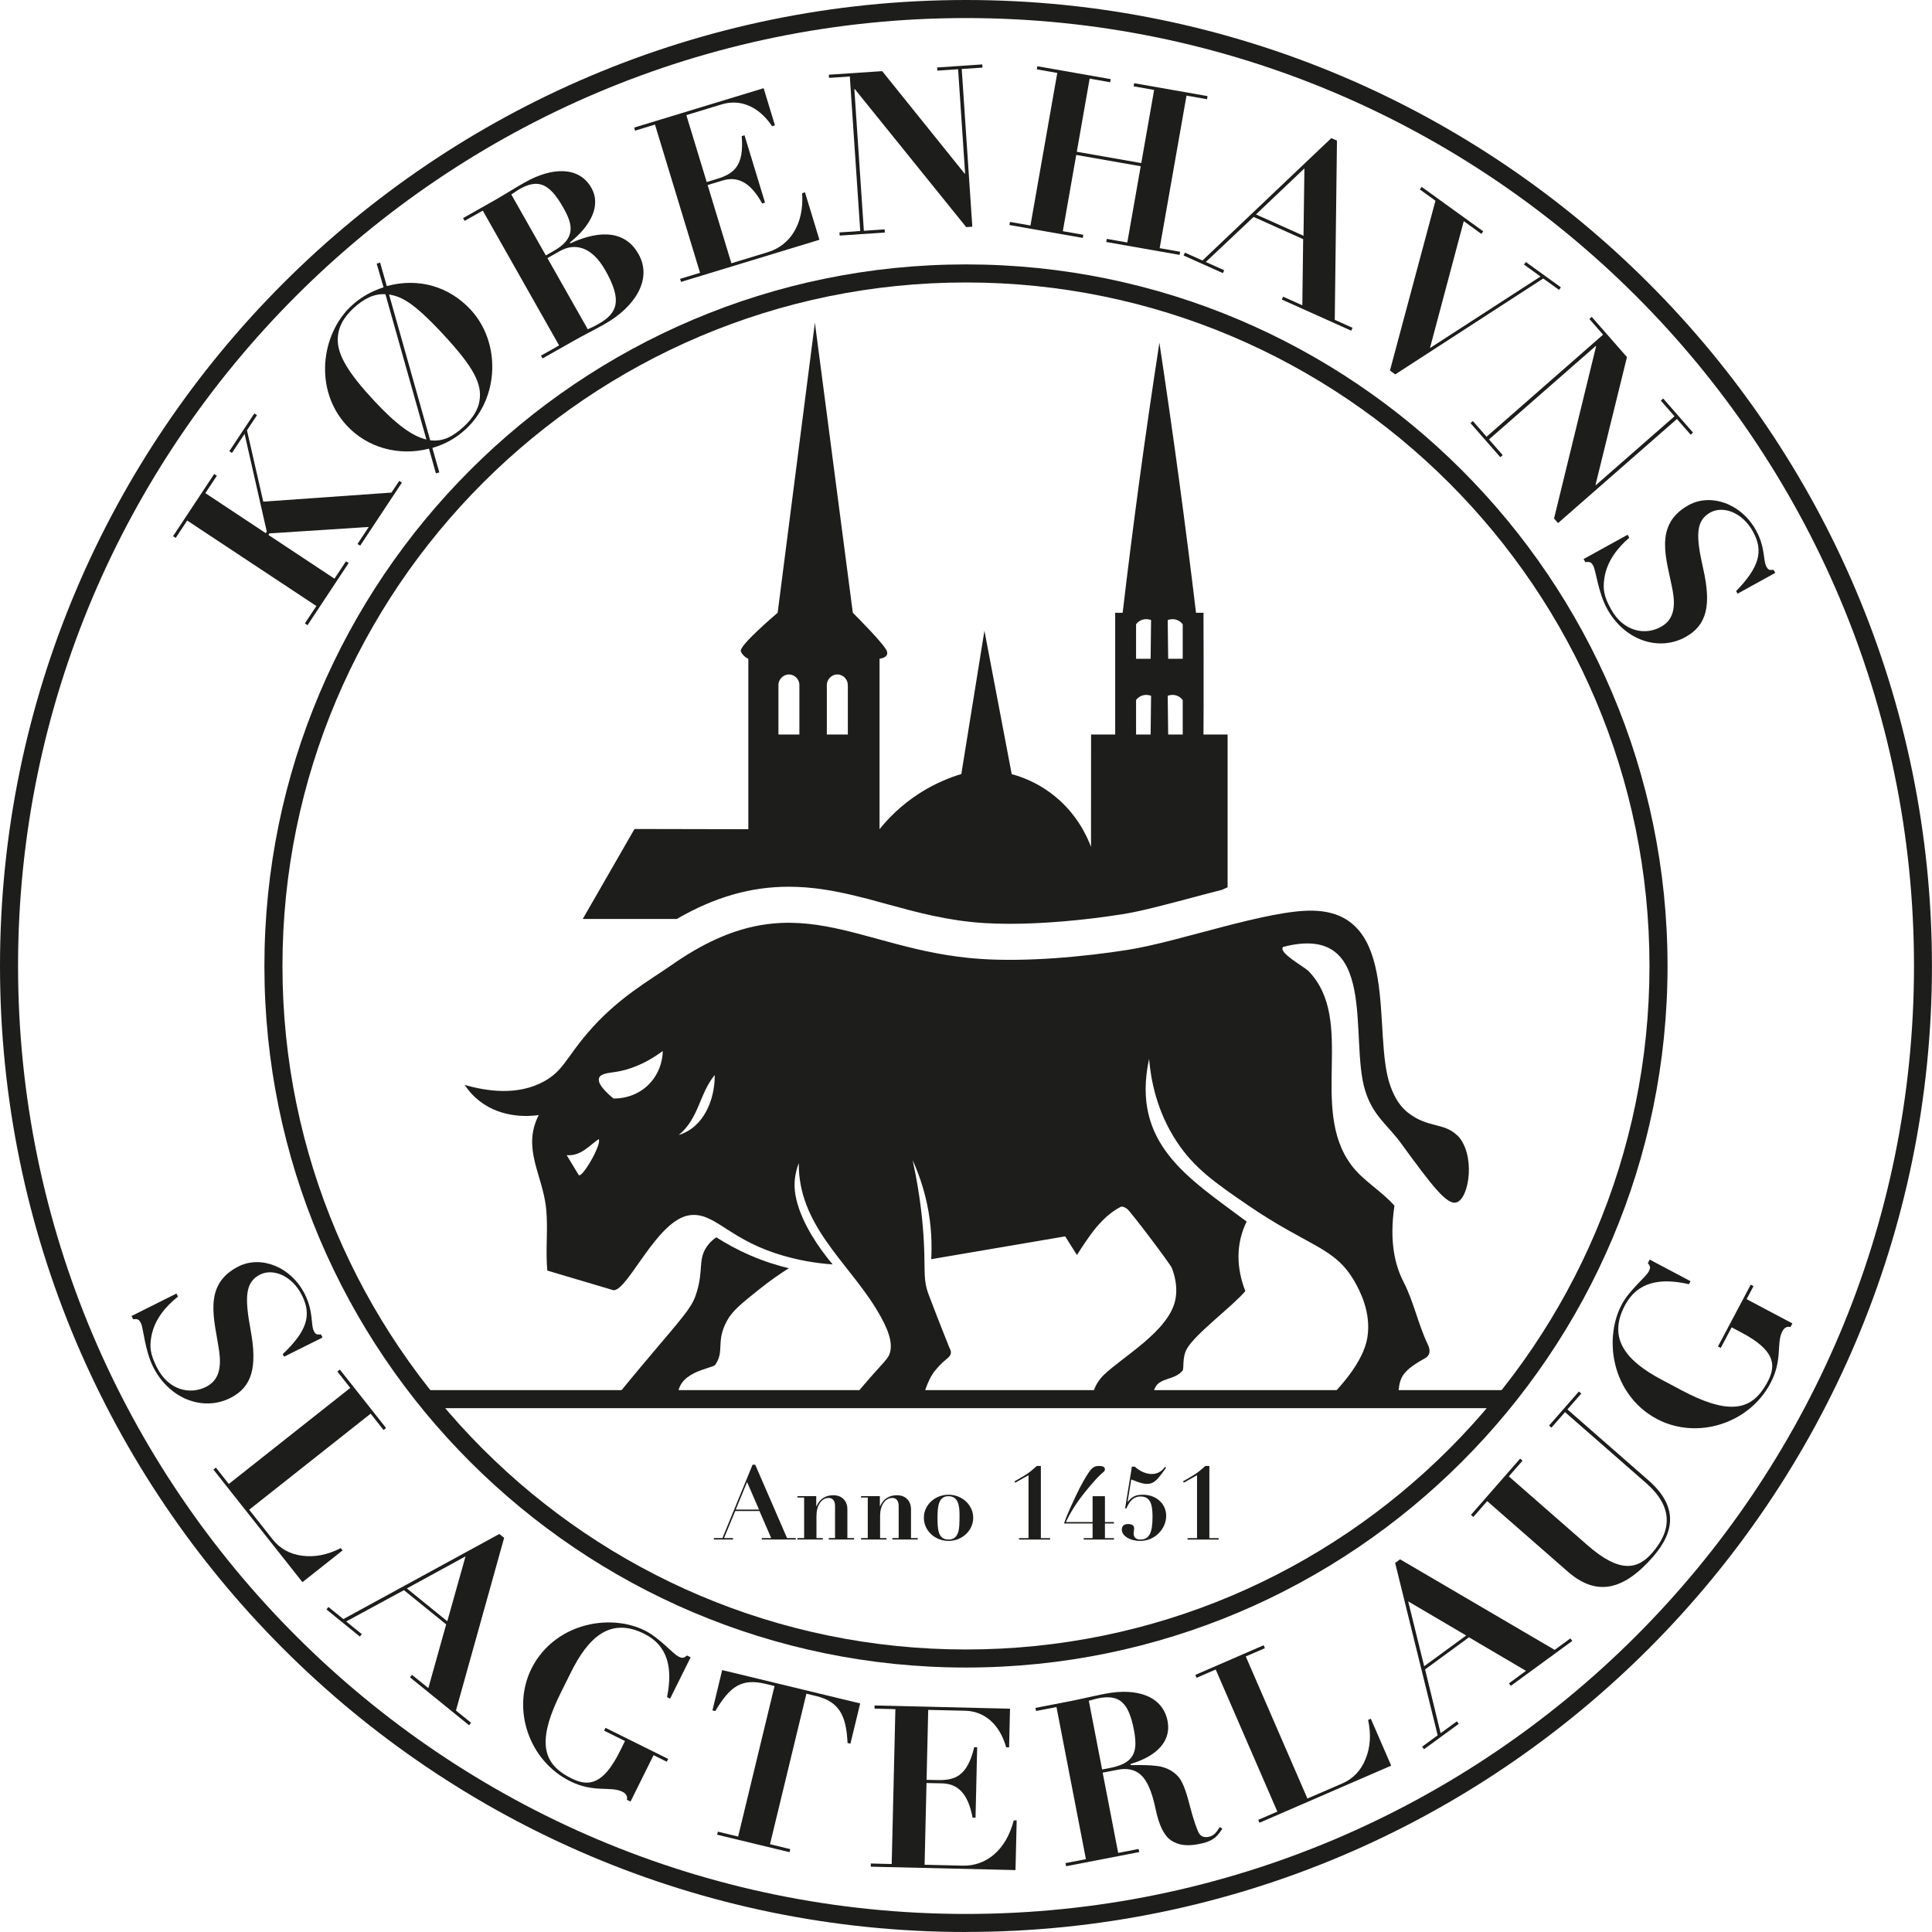 <svg xmlns="http://www.w3.org/2000/svg" id="Lag_1" data-name="Lag 1" viewBox="0 0 341.31 341.31"><defs><style>      .cls-1 {        fill: #1d1d1b;      }    </style></defs><g><path class="cls-1" d="M139.35,224.05c-1.35.85-3.22,2.11-5.31,3.79-3.13,2.51-4.7,3.77-5.65,5.56-1.97,3.7-.34,5.3-2.04,7.71-.5.71-7.18,1.15-6.55,6.13h-11.34c3.39-4.18,6.15-7.45,7.98-9.6,5.18-6.09,5.99-7.12,6.69-9.51,1.08-3.71.29-5.38,1.47-7.48.3-.53.86-1.32,1.94-2.07,1.63,1.05,3.63,2.17,5.99,3.19,2.51,1.09,4.84,1.8,6.82,2.28Z"></path><path class="cls-1" d="M257.4,200.56c-2.28-2.26-5.13-1.24-8.66-3.99-1.19-.93-2.27-2.36-3.12-4.73-3.3-9.22,1.97-30.59-13.65-30.96-8-.18-23.69,5.51-32.72,6.92-7.99,1.26-17.91,2.14-25.95,1.61-22.13-1.44-32.74-14.3-54.74,1.13-3.78,2.65-9.53,5.79-14.83,12.03-3.74,4.4-4.27,6.61-7.57,8.44-4.71,2.62-10.21,1.76-14.07.65.59.9,1.41,1.89,2.55,2.79,4.11,3.27,9.14,2.73,10.53,2.54-3.03,5.99.76,10.56,1.33,16.7.33,3.58-.15,7.2.19,10.77l11.71,3.48c2.57-.01,7.61-12.31,13.32-13.24,4.28-.69,6.69,3.84,15.17,6.67,4.12,1.37,7.73,1.83,10.21,2-1.14-1.35-4.38-5.35-5.93-9.81-.85-2.46-.84-4.05-.78-4.89.1-1.38.45-2.48.73-3.2-.13,10.85,8.51,17.38,13.6,25.64,2.32,3.77,2.95,6.01,2.53,7.76-.29,1.22-1.17,1.72-4.75,5.92-.89,1.04-1.6,1.89-2.05,2.44h12.51c.8-3.09,1.72-4.48,2.25-5.12.57-.67.77-.88.77-.88,1.16-1.21,1.9-1.45,2-2.17.07-.48-.22-.85-.3-1.06-.17-.51-1.38-3.38-3.59-9.21-1.03-2.71-.62-3.96-.86-8.97-.16-3.53-.63-8.6-2-14.85.91,2,1.87,4.58,2.53,7.66.83,3.88.89,7.28.75,9.82,7.89-1.34,15.78-2.68,23.67-4.03l2.07,3.29c2.09-3.22,4.29-6.75,7.79-8.53.44-.06.72.16,1.06.37.55.35,7.64,9.74,7.93,10.47.78,2.07.93,3.88.63,5.49-1.05,5.6-9.38,10.18-12.71,13.44-.23.23-.69.7-1.12,1.42-.65,1.09-.86,2.15-.94,2.85h11.01c-.11-.51-.22-1.35.19-2.13.91-1.74,3.44-1.26,4.83-2.96.28-.35-.11-2.32.76-3.85,1.51-2.68,8.08-7.52,10.32-10.19-1.57-4.08-1.72-8.26.23-12.29-10.27-7.69-20.45-13.71-17.23-28.74.31,3.67,1.32,9.19,4.84,14.56,3.08,4.71,6.79,7.3,12.57,11.26,10.86,7.44,15.38,7.37,18.9,13.53.94,1.65,2.95,5.45,2.26,9.84-.7,4.46-5.13,9-6.15,10.12-.33.36-.61.65-.81.85h12.49c-.03-.32-.06-.78-.03-1.31.04-.61.11-1.77.66-2.73.79-1.39,2.61-2.43,4.01-3.23.15-.09.48-.27.67-.65.35-.71-.07-1.58-.2-1.85-1.69-3.55-2.46-7.5-4.26-10.99-1.39-2.69-2.59-6.9-1.6-13.46-2.28-2.6-5.56-4.4-7.64-7.2-7.49-10.1.84-25.49-7.5-34.2-.78-.82-5.5-3.33-4.52-4.32,17.07-4.42,11.59,16.25,14.5,25.44,1.41,4.47,3.95,6,6.31,9.24,5.37,7.36,8.1,11,9.81,10.46,2.31-.73,3.42-8.61.11-11.89ZM102.25,207.6l-2.14-3.53c2.45.21,3.86-1.58,5.65-2.83.64.78-2.86,6.86-3.51,6.36ZM108.38,194.07c-1.37-1.14-2.92-2.66-2.54-3.65.31-.79,1.73-.87,2.9-1.05,2.02-.31,4.9-1.16,8.34-3.69,0,.62-.11,3.48-2.4,5.83-2.52,2.59-5.76,2.57-6.3,2.55ZM119.91,200.51c3.58-2.93,3.63-7.31,6.36-10.6.02,4.33-1.9,9.23-6.36,10.6Z"></path><path class="cls-1" d="M212.61,129.76c0-1.65.01-3.29.02-4.94.01-5.54,0-11.07-.02-16.57h-1.32c-.9-7.56-1.88-15.2-2.92-22.92-1.13-8.38-2.32-16.65-3.55-24.79-1.24,8.06-2.44,16.27-3.57,24.62-1.05,7.81-2.03,15.5-2.92,23.09h-1.32v21.51h-4.26c0,6.62,0,13.23-.01,19.85-.73-1.94-2.62-6.12-6.98-9.41-2.64-2-5.26-2.96-7.03-3.44-1.6-8.45-3.21-16.89-4.82-25.34-1.36,8.44-2.72,16.88-4.08,25.32-1.97.59-4.55,1.6-7.3,3.34-3.39,2.16-5.71,4.61-7.15,6.41v-30.11c.46-.08,1.15-.26,1.32-.75,0,0,.08-.23,0-.54-.3-1.1-5.36-6.16-6.04-6.84-2.23-17.08-4.47-34.16-6.7-51.24-2.19,17.08-4.38,34.16-6.58,51.24-.42.37-6.91,5.86-6.5,6.83.09.21.23.42.23.42.35.49.8.75,1.09.88v30.11c-6.7-.01-13.4-.03-20.11-.04l-9.14,15.89h16.62c6.69-3.87,13.07-5.69,19.77-5.69,4.22,0,8.11.71,12,1.66.05,0,.1.02.15.04,1.19.28,2.35.58,3.46.9.57.15,1.15.31,1.73.47,5.24,1.44,10.66,2.92,17.03,3.34,1.44.09,3.01.14,4.67.14,5.89,0,12.95-.6,19.88-1.69,3.24-.51,7.64-1.68,12.29-2.92,1.77-.47,3.56-.95,5.32-1.39.33-.15.66-.3,1-.45v-26.99h-4.27ZM141.22,129.76h-3.7v-8.63c-.06-1.09.83-1.99,1.88-1.98,1.03.02,1.88.91,1.82,1.98v8.63ZM149.78,129.76h-3.71v-8.63c-.05-1.09.83-1.99,1.89-1.98,1.03.02,1.87.91,1.82,1.98v8.63ZM203.27,129.76h-2.57v-6.09c.11-.15.47-.6,1.14-.81.73-.22,1.34,0,1.51.06-.02,2.28-.05,4.56-.08,6.84ZM203.27,116.38h-2.57v-6.09c.11-.16.47-.61,1.14-.81.73-.23,1.34,0,1.51.06-.02,2.28-.05,4.56-.08,6.84ZM208.94,129.76h-2.57c-.03-2.28-.06-4.56-.08-6.84.16-.07.78-.28,1.51-.06.67.21,1.03.66,1.14.81v6.09ZM208.94,116.38h-2.57c-.03-2.28-.06-4.56-.08-6.84.16-.06.78-.28,1.51-.06.67.21,1.03.66,1.14.81v6.09Z"></path></g><g><path class="cls-1" d="M132.94,258.76h.48l5.62,12.96h1.54v.25h-6v-.25h1.66l-2.07-4.78h-4.28l-1.98,4.78h1.59v.25h-3.39v-.25h1.52l5.32-12.96ZM129.98,266.69h4.11l-2.11-4.87-2,4.87Z"></path><path class="cls-1" d="M149.69,271.72h1.2v.25h-4.48v-.25h1.11v-5.7c0-.87-.41-1.39-1.12-1.39-.64,0-1.16.3-1.57.91-.39.59-.59,1.36-.59,2.27v3.91h1.12v.25h-4.48v-.25h1.18v-7.16h-1.18v-.25h3.32v1.79h.04c.57-1.32,1.61-1.95,2.98-1.95,1.57,0,2.48,1.05,2.48,2.48v5.09Z"></path><path class="cls-1" d="M160.93,271.72h1.2v.25h-4.48v-.25h1.11v-5.7c0-.87-.41-1.39-1.12-1.39-.64,0-1.16.3-1.57.91-.39.59-.59,1.36-.59,2.27v3.91h1.12v.25h-4.48v-.25h1.18v-7.16h-1.18v-.25h3.32v1.79h.04c.57-1.32,1.61-1.95,2.98-1.95,1.57,0,2.48,1.05,2.48,2.48v5.09Z"></path><path class="cls-1" d="M167.57,272.22c-2.41,0-4.36-1.82-4.36-4.09s1.96-4.07,4.36-4.07,4.36,1.82,4.36,4.07-1.95,4.09-4.36,4.09ZM169.3,270.58c.2-.66.21-1.62.21-2.96,0-1.68-.25-3.3-1.96-3.3s-1.93,1.71-1.93,3.82.12,3.84,1.95,3.84c.77,0,1.41-.3,1.73-1.39Z"></path><path class="cls-1" d="M183.88,258.98v12.75h1.64v.25h-5.5v-.25h1.68v-11.12l-2.34,1.32-.14-.23c.7-.39,1.32-.77,1.89-1.11.57-.34,1.25-.88,2.05-1.61h.71Z"></path><path class="cls-1" d="M194.54,260.39c-.43.39-1.41,1.39-2.93,3.29s-2.61,3.68-3.3,5.21h4.71v-4.57h2.18v4.57h1.59v.25h-1.59v2.59h1.59v.25h-5.34v-.25h1.57v-2.59h-5.05c.34-1.05,1.04-2.64,2.02-4.73,1.02-2.18,1.8-3.46,2.23-4.11.46-.7.8-1,1.02-1.12.21-.12.41-.2.93-.2.71,0,1.02.21,1.02.57s-.21.45-.64.84Z"></path><path class="cls-1" d="M199.93,259.1h.54c.86.79,1.96,1.3,3.02,1.3.98,0,1.79-.5,2.3-1.25l.23.11c-1.54,2.18-2.11,2.89-3.46,2.89-.57,0-1.21-.18-2.71-.79l-.64,3.91.04.04c.77-.98,1.45-1.25,2.66-1.25,2.3,0,4.11,1.55,4.11,3.73s-1.87,4.43-4.59,4.43c-1.84,0-3.25-.91-3.25-1.98,0-.66.39-1,1.11-1,.87,0,1.07.38,1.07.79l-.09.86c0,.64.36,1.09,1.18,1.09,1.55,0,2.16-1.14,2.16-4.04,0-2.37-.48-3.57-2.14-3.57-1.05,0-1.84.61-2.48,2.11h-.23l1.2-7.37Z"></path><path class="cls-1" d="M213.65,258.98v12.75h1.64v.25h-5.5v-.25h1.68v-11.12l-2.34,1.32-.14-.23c.7-.39,1.32-.77,1.89-1.11.57-.34,1.25-.88,2.05-1.61h.71Z"></path></g><path class="cls-1" d="M170.65,294.59c-68.34,0-123.94-55.6-123.94-123.94s55.6-123.94,123.94-123.94,123.94,55.6,123.94,123.94-55.6,123.94-123.94,123.94ZM170.65,49.9c-66.58,0-120.75,54.17-120.75,120.75s54.17,120.75,120.75,120.75,120.75-54.17,120.75-120.75-54.17-120.75-120.75-120.75Z"></path><g><path class="cls-1" d="M37.84,83.74l.47.31-2.03,3.07,10.67,7.07.18-.27-3.92-17.27-2.23,3.37-.47-.31,4.42-6.67.47.31-1.77,2.67,2.88,12.6,22.65-1.6,1.37-2.07.47.31-7.37,11.14-.47-.31,1.99-3-17.55,1.14-.18.27,11.67,7.73,2.03-3.07.47.31-7.26,10.97-.47-.31,2.03-3.07-22.82-15.1-2.03,3.07-.47-.31,7.26-10.97Z"></path><path class="cls-1" d="M66.55,46.57l.6-.18,1.18,4.15c5.63-1.53,11.01.08,14.8,4.15,5.34,5.74,5.14,15.55-.8,21.08-1.73,1.61-3.66,2.7-5.95,3.36l1.23,4.32-.6.18-1.23-4.37c-5.34,1.37-10.86-.16-14.49-4.05-5.89-6.32-4.58-16.18.78-21.17,1.55-1.45,3.49-2.59,5.69-3.28l-1.21-4.17ZM68.08,51.98c-1.81-.12-3.67.63-5.66,2.49-1.84,1.72-2.81,3.55-2.75,5.73.07,2.72,2.03,5.87,6.39,10.56,3.9,4.19,6.71,6.27,9.27,6.89l-7.24-25.67ZM76,77.78c2.17.27,3.95-.57,5.94-2.42,1.61-1.5,2.51-3,2.76-4.49.5-2.98-.87-5.86-6.51-11.92-5.29-5.68-7.3-6.54-9.46-6.93l7.27,25.76Z"></path><path class="cls-1" d="M100.67,42.85l.08.14c5.65-2.6,9.86-2,12.04,1.87,2.6,4.59-.83,9.48-5.92,12.36-1.67.95-4.1,2.18-5.38,2.91l-5.64,3.19-.28-.49,3.2-1.81-13.48-23.81-3.2,1.81-.28-.49,5.64-3.19c1.25-.71,3.56-2.15,5.23-3.1,4.98-2.82,9.67-2.81,11.8.95,1.75,3.1-.1,6.72-3.82,9.66ZM96.43,45.12l1.32-.75c1.98-1.12,2.95-2.27,3.05-3.79.07-1.1-.39-2.31-1.28-3.88-2.42-4.28-4.41-5.18-7.75-3.29-.42.24-.87.58-1.44.95l6.09,10.75ZM103.83,58.17c.6-.25,1.35-.62,1.9-.94,3.41-1.93,4.21-4.18,1.21-9.47-2.46-4.35-5.5-4.84-8.04-3.4l-2.19,1.24,7.12,12.56Z"></path><path class="cls-1" d="M134.91,15.6l1.99,6.54-.5.15c-2.44-3.61-5.73-4.82-8.91-3.85l-6.24,1.9,3.6,11.82,1.72-.52c3.06-.93,4.91-2.29,4.46-7.59l.5-.15,3.62,11.9-.5.15c-2.23-4.04-4.56-4.8-7.04-4.05l-2.6.79,4.2,13.82,6.43-1.96c3.98-1.21,6.42-5.01,6.07-10.42l.5-.15,2.55,8.38-24.45,7.44-.16-.54,3.52-1.07-7.96-26.18-3.52,1.07-.16-.54,22.88-6.96Z"></path><path class="cls-1" d="M155.85,12.57l14.57,18.11h.08s-1.24-18.45-1.24-18.45l-3.67.25-.04-.56,7.98-.54.04.56-3.67.25,1.87,27.86-1.08.07-19.68-24.38h-.08s1.68,25.03,1.68,25.03l3.67-.25.04.56-7.98.54-.04-.56,3.67-.25-1.84-27.3-3.67.25-.04-.56,9.42-.63Z"></path><path class="cls-1" d="M196.22,13.98l-.1.55-3.62-.64-2.27,12.92,11.39,2,2.27-12.92-3.62-.64.1-.55,12.96,2.28-.1.55-3.62-.64-4.74,26.95,3.62.64-.1.55-12.96-2.28.1-.55,3.62.64,2.37-13.47-11.39-2-2.37,13.47,3.62.64-.1.55-12.96-2.28.1-.55,3.62.64,4.74-26.95-3.62-.64.1-.55,12.96,2.28Z"></path><path class="cls-1" d="M235.2,24.4l.99.44-.39,31.66,3.14,1.41-.23.51-12.26-5.5.23-.51,3.39,1.52.15-11.68-8.76-3.93-8.44,7.96,3.25,1.46-.23.51-6.94-3.11.23-.51,3.1,1.39,22.76-21.62ZM221.88,37.88l8.4,3.77.16-11.9-8.56,8.13Z"></path><path class="cls-1" d="M262.03,40.87l-.33.45-3.11-2.25-5.97,22.42,19.53-12.64-2.92-2.11.33-.45,6.19,4.47-.33.45-2.79-2.01-26.14,16.94-.94-.68,8.04-30-2.76-1.99.33-.45,10.86,7.84Z"></path><path class="cls-1" d="M287.42,63.09l-5.55,22.56.05.06,13.9-12.17-2.42-2.77.42-.37,5.27,6.02-.42.37-2.42-2.77-21,18.39-.71-.81,7.43-30.43-.05-.06-18.87,16.52,2.42,2.77-.42.37-5.27-6.02.42-.37,2.42,2.77,20.58-18.03-2.42-2.77.42-.37,6.22,7.1Z"></path><path class="cls-1" d="M313.31,100.65l.31.56-6.66,3.67-.25-.46c4.07-4.21,4.89-7.03,2.98-10.5-1.91-3.47-5.32-4.6-7.53-3.39-2.63,1.45-2.57,4.2-1.29,9.84,1.48,6.49.71,10.07-3.11,12.17-4.69,2.59-10.75.63-13.84-4.98-1.58-2.87-1.97-6.72-2.45-7.6-.37-.67-.6-.76-1.4-.64l-.31-.56,7.78-4.29.29.53c-2.08,1.78-3.99,4.21-4.4,7.18-.27,1.84-.13,3.08,1.15,5.4,2.28,4.13,6.13,4.66,8.83,3.17,2.38-1.31,2.57-3.7,2.09-6.4-1.01-5.47-3.53-11.62,2.85-15.13,3.82-2.1,9.22-.33,11.87,4.47,1.68,3.05,1.23,5.3,1.83,6.39.33.6.51.68,1.28.58Z"></path></g><path class="cls-1" d="M170.65,341.31C76.55,341.31,0,264.75,0,170.65S76.55,0,170.65,0s170.65,76.55,170.65,170.65-76.55,170.65-170.65,170.65ZM170.65,3.19C78.31,3.19,3.19,78.31,3.19,170.65s75.13,167.47,167.47,167.47,167.47-75.12,167.47-167.47S262.99,3.19,170.65,3.19Z"></path><g><path class="cls-1" d="M56.69,235.72l.29.57-6.8,3.39-.23-.46c4.24-4.04,5.17-6.83,3.4-10.37-1.77-3.54-5.13-4.81-7.39-3.69-2.68,1.34-2.74,4.09-1.69,9.78,1.21,6.55.3,10.09-3.6,12.04-4.79,2.39-10.77.19-13.63-5.53-1.46-2.93-1.7-6.8-2.14-7.69-.34-.68-.57-.79-1.38-.7l-.29-.57,7.94-3.97.27.54c-2.15,1.7-4.15,4.04-4.69,6.99-.34,1.82-.25,3.08.93,5.44,2.11,4.22,5.94,4.9,8.69,3.53,2.43-1.21,2.72-3.59,2.35-6.31-.78-5.51-3.05-11.75,3.46-15,3.9-1.95,9.23.04,11.68,4.94,1.55,3.11,1.02,5.35,1.57,6.46.3.61.48.7,1.25.63Z"></path><path class="cls-1" d="M68.2,252.28l-.44.35-2.28-2.89-21.46,16.97,4.17,5.27c1.27,1.6,3,2.57,5.16,2.85,2.18.31,4.49-.13,6.85-1.34l.32.41-7.09,5.61-15.73-19.89.44-.35,2.28,2.89,21.46-16.97-2.28-2.89.44-.35,8.16,10.32Z"></path><path class="cls-1" d="M88.22,271l.84.68-8.51,30.5,2.67,2.17-.35.44-10.44-8.47.35-.44,2.89,2.34,3.15-11.25-7.46-6.05-10.2,5.53,2.76,2.24-.35.43-5.9-4.79.35-.44,2.64,2.14,27.56-15.04ZM71.87,280.61l7.15,5.8,3.22-11.46-10.36,5.66Z"></path><path class="cls-1" d="M121.4,292.48l.61.3-3.63,7.31-.54-.27c1.04-5.16.15-9.12-4.04-11.2-5.98-2.97-9.84.57-12.95,6.84l-1.8,3.62c-1.87,3.76-2.79,6.79-2.64,9.18.17,2.63,1.59,4.45,4.6,5.94,3.08,1.53,5.64.97,8.53-4.87l.87-1.76-3.69-1.83.25-.5,11.07,5.49-.25.5-2.33-1.16-4.07,8.2-.65-.32c.18-.63-.2-1.13-.77-1.41-2.15-1.07-4.99.25-9.25-1.87-7.31-3.63-10.36-12.78-6.84-19.87,2.13-4.3,6.08-6.94,10.31-7.83,3.34-.71,6.9-.33,9.73,1.08,2.62,1.3,4.9,4.08,5.97,4.61.68.34.95.25,1.48-.2Z"></path><path class="cls-1" d="M151.96,300.93l-1.72,7.11-.51-.12c-.23-4.83-1.44-7.3-5.6-8.31l-1.67-.4-6.43,26.59,3.58.87-.13.54-12.79-3.09.13-.54,3.58.87,6.43-26.59-1.52-.37c-4.24-1.03-6.29.33-8.94,4.79l-.51-.12,1.72-7.12,24.38,5.89Z"></path><path class="cls-1" d="M178.43,301.85l-.16,6.84h-.52c-1.18-4.2-3.93-6.39-7.25-6.47l-6.52-.15-.29,12.36,1.8.04c3.2.08,5.38-.63,6.62-5.81h.52s-.29,12.45-.29,12.45h-.52c-.85-4.55-2.82-6-5.42-6.06l-2.72-.06-.34,14.44,6.72.16c4.16.1,7.67-2.74,9.03-7.99h.52s-.21,8.77-.21,8.77l-25.56-.6v-.56s3.69.09,3.69.09l.65-27.36-3.68-.09v-.56s23.93.57,23.93.57Z"></path><path class="cls-1" d="M199.72,311.63l.04.2c2.8-.05,4.78.05,5.78.39.99.3,1.87.82,2.59,1.62s1.33,2.27,2.04,5.07c.67,2.6,1.26,4.2,1.59,4.87.36.62.87.89,1.77.72,1.06-.21,1.47-1.02,1.95-1.72l.46.28c-1.15,1.85-2.16,2.33-4.24,2.73-1.96.38-3.55.2-4.81-.66-1.22-.82-2.13-2.6-2.75-5.58-.62-3.02-1.5-5.01-2.58-5.98-1.04-.98-2.48-1.23-4.01-.94l-2.75.53,2.74,14.18,3.61-.7.11.55-12.92,2.5-.11-.55,3.61-.7-5.2-26.87-3.61.7-.11-.55,6.36-1.23c1.41-.27,4.06-.91,5.95-1.27,5.81-1.12,10.2.51,11.04,4.83.66,3.42-1.74,6.16-6.56,7.58ZM194.7,312.6l1.26-.24c2.16-.42,3.26-1.04,3.91-1.9.74-1,.93-2.34.45-4.85-.93-4.83-2.53-6.32-6.3-5.59-.47.09-1.01.28-1.67.44l2.35,12.14Z"></path><path class="cls-1" d="M223.24,290.66l.22.51-3.38,1.46,10.89,25.1,6.17-2.67c1.87-.81,3.26-2.24,4.08-4.26.86-2.03,1.03-4.37.47-6.96l.48-.21,3.6,8.29-23.27,10.09-.22-.51,3.38-1.46-10.89-25.1-3.38,1.46-.22-.51,12.07-5.24Z"></path><path class="cls-1" d="M246.47,276.11l.87-.64,27.31,16,2.78-2.03.33.45-10.85,7.93-.33-.45,3-2.2-10.07-5.92-7.75,5.67,2.74,11.27,2.87-2.1.33.45-6.13,4.48-.33-.45,2.74-2.01-7.52-30.48ZM251.59,294.36l7.43-5.43-10.25-6.03,2.83,11.46Z"></path><path class="cls-1" d="M268.55,257.68l.42.37-2.42,2.77,13.91,12.17c5.66,4.95,8.82,4.31,11.4,1.36,3.61-4.12,3.62-8.26-1.08-12.37l-14.3-12.51-2.4,2.74-.42-.37,5.27-6.02.42.37-2.45,2.8,14.33,12.54c5.12,4.48,4.76,8.95.79,13.5-5.27,6.02-10.02,7.02-15.08,2.59l-14.21-12.43-2.45,2.8-.42-.37,8.69-9.94Z"></path><path class="cls-1" d="M291.12,223.12l.32-.6,7.21,3.82-.28.53c-5.12-1.18-9.12-.4-11.31,3.74-3.13,5.9.3,9.85,6.49,13.13l3.57,1.89c3.71,1.97,6.71,2.97,9.11,2.88,2.63-.1,4.49-1.47,6.06-4.44,1.61-3.04,1.12-5.61-4.64-8.66l-1.73-.92-1.93,3.64-.49-.26,5.79-10.92.49.26-1.22,2.3,8.09,4.29-.34.64c-.62-.19-1.13.17-1.43.74-1.12,2.12.11,5-2.12,9.2-3.82,7.21-13.05,10.01-20.05,6.3-4.24-2.25-6.78-6.26-7.55-10.52-.62-3.36-.14-6.91,1.34-9.7,1.37-2.58,4.21-4.79,4.77-5.84.36-.67.27-.94-.16-1.49Z"></path></g><rect class="cls-1" x="75.55" y="245.58" width="190.2" height="3.19"></rect></svg>
